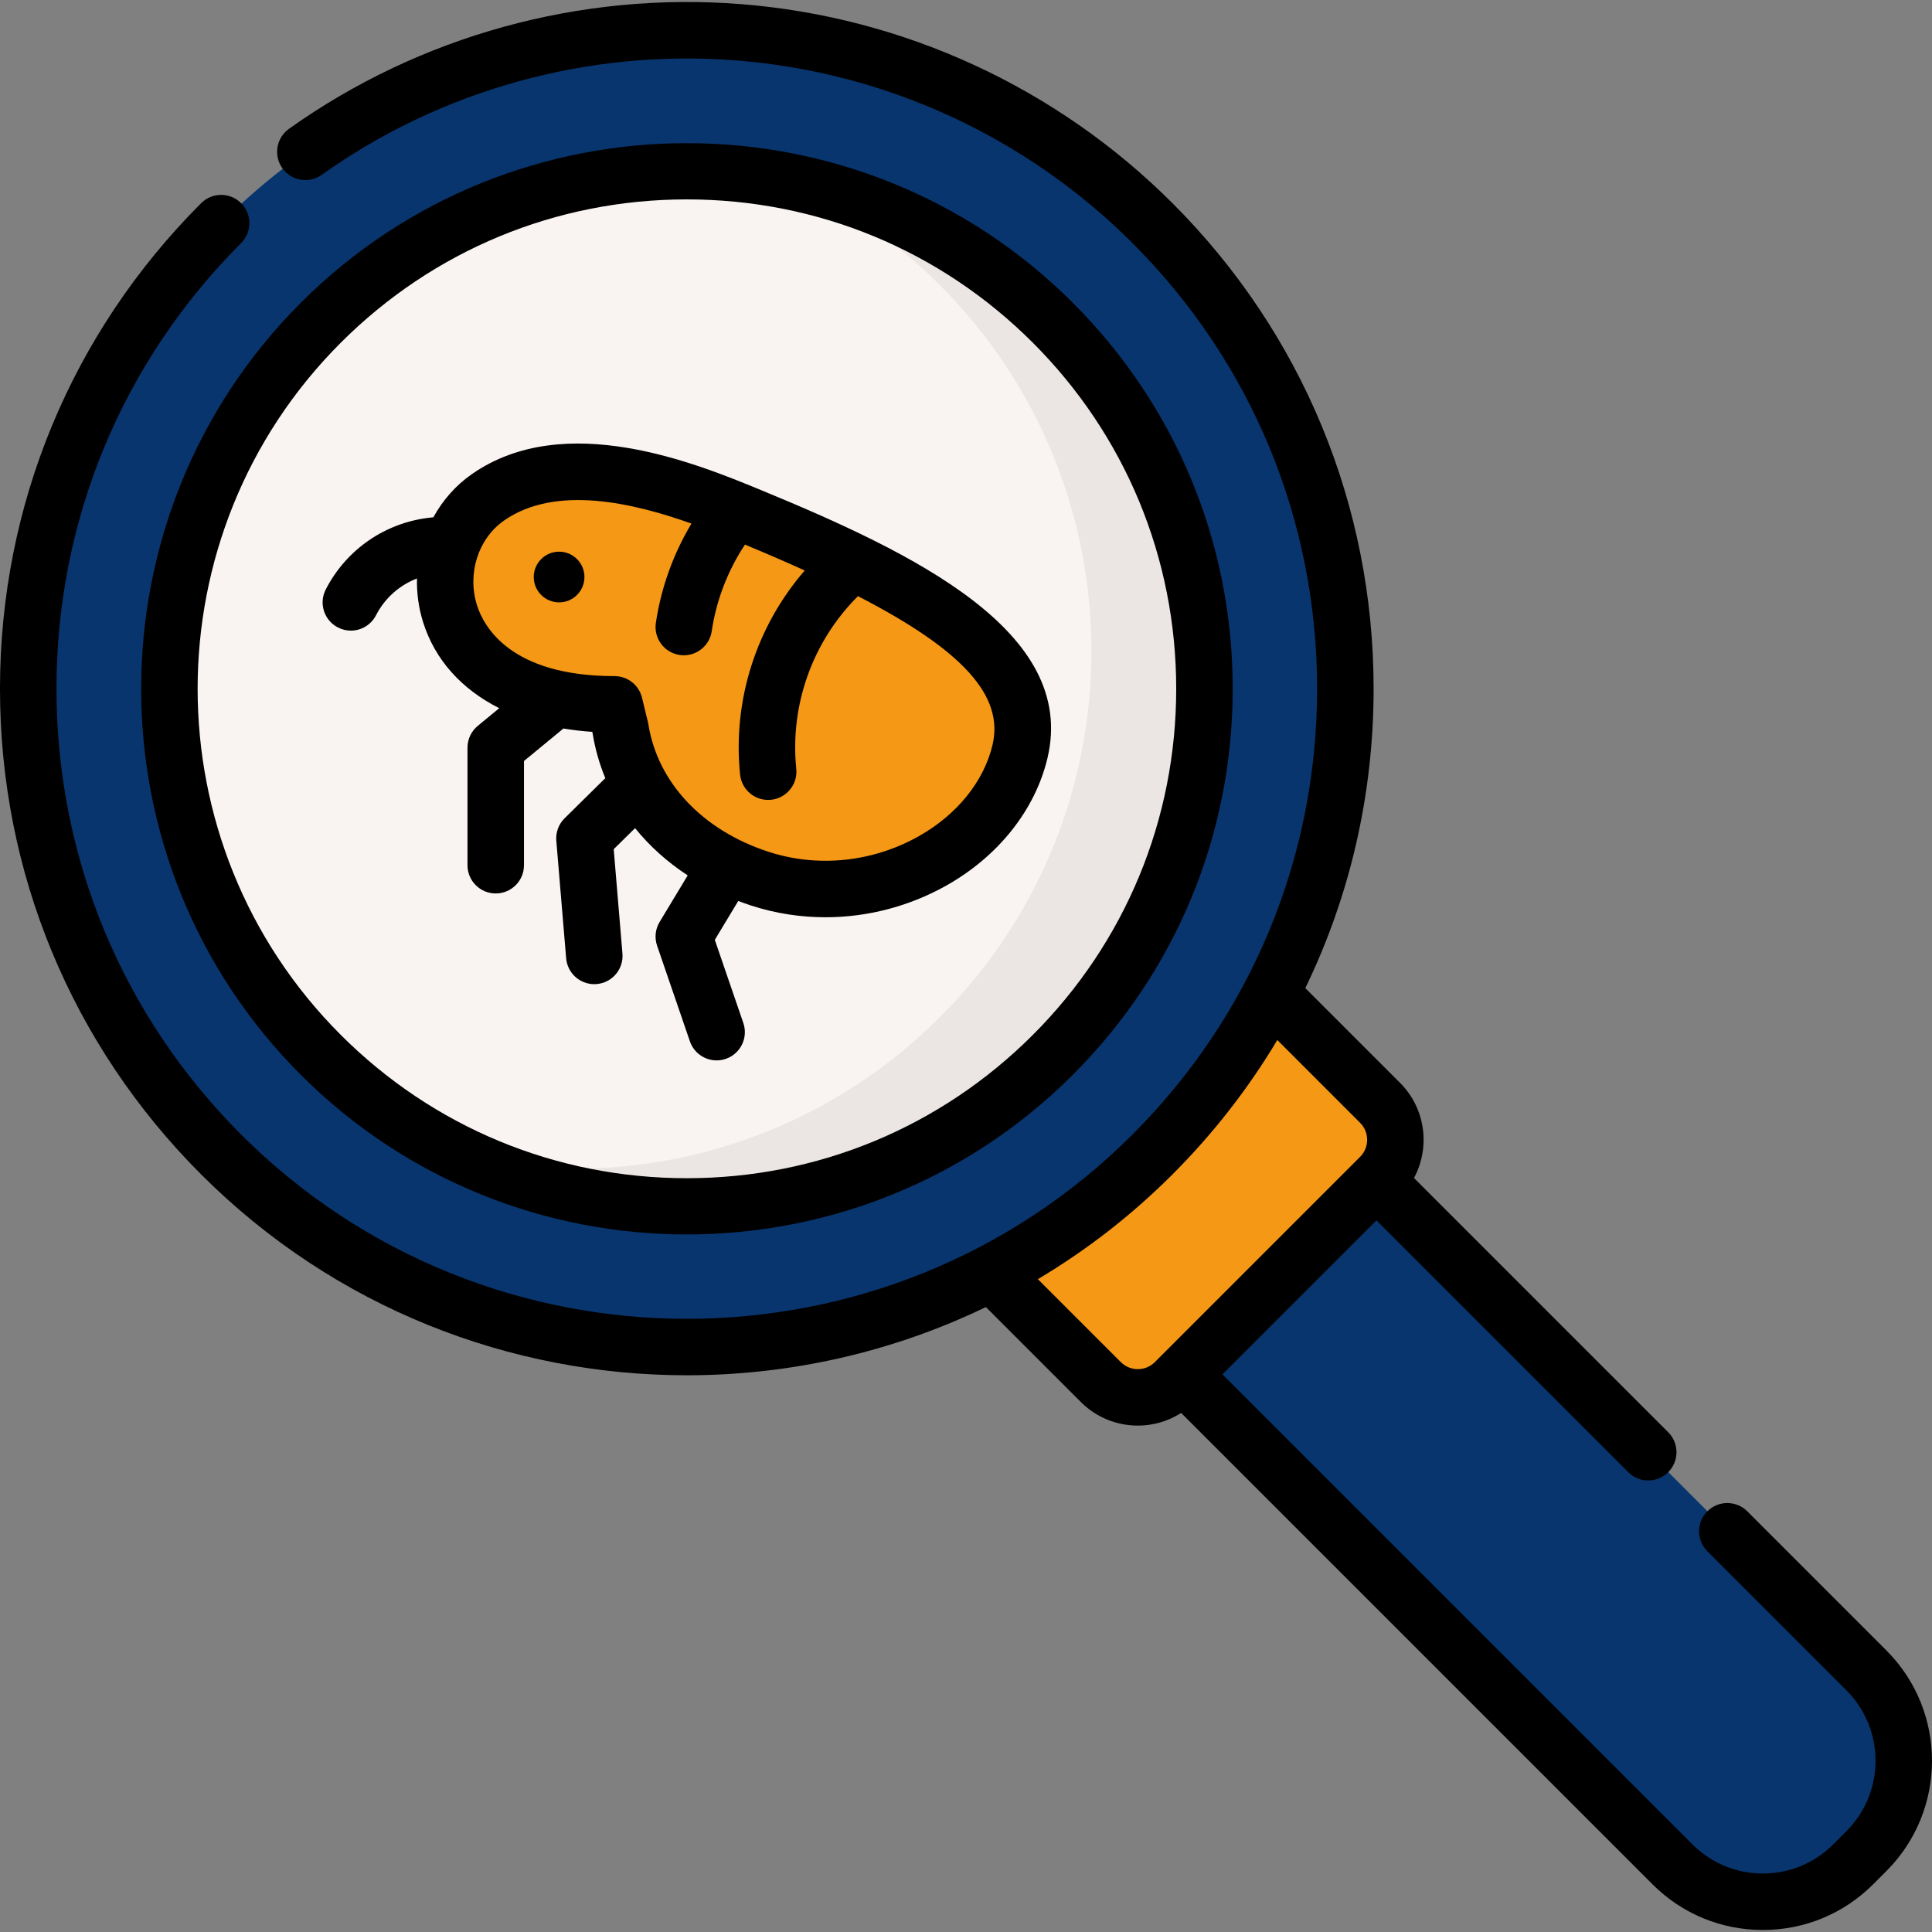 <?xml version="1.0"?>
<svg xmlns="http://www.w3.org/2000/svg" xmlns:xlink="http://www.w3.org/1999/xlink" xmlns:svgjs="http://svgjs.com/svgjs" version="1.1" width="512" height="512" x="0" y="0" viewBox="0 0 513.005 513.005" style="enable-background:new 0 0 512 512" xml:space="preserve" class=""><rect x="0" y="0" width="513.005" height="513.005" fill="#808080" stroke="none"/><g><g><g><g><path d="m366.457 312.479-54.509 54.509c-5.423 5.423-14.215 5.423-19.638 0l-34.77-34.77 74.147-74.147 34.77 34.77c5.423 5.423 5.423 14.215 0 19.638z" fill="#f59815" data-original="#62dbfb" class=""/></g></g><g><g><path d="m495.584 491.531-3.5 3.5c-13.254 13.254-34.744 13.254-47.998 0l-130.091-130.091 51.498-51.498 130.091 130.091c13.255 13.254 13.255 34.744 0 47.998z" fill="#08356e" data-original="#7a8c98" class=""/></g></g><g><g><path d="m366.457 292.841-34.77-34.771-15 15 19.77 19.771c5.423 5.423 5.423 14.215 0 19.638l-49.328 49.328 5.181 5.181c5.423 5.423 14.215 5.423 19.638 0l54.509-54.509c5.423-5.423 5.423-14.215 0-19.638z" fill="#f59815" data-original="#01d0fb" class=""/></g></g><g><g><path d="m495.584 443.533-130.091-130.091-15 15 115.091 115.091c13.254 13.254 13.254 34.744 0 47.999l-3.5 3.5c-2.703 2.703-5.751 4.844-8.999 6.445 12.68 6.249 28.447 4.107 38.999-6.445l3.5-3.5c13.255-13.255 13.255-34.745 0-47.999z" fill="#08356e" data-original="#596c76" class=""/></g></g><g><g><circle cx="182.367" cy="182.898" fill="#08356e" r="174.868" data-original="#b6c4cf" class=""/></g></g><g><g><path d="m306.018 59.248c-37.709-37.708-88.355-54.584-137.651-50.648 39.978 3.192 79.069 20.067 109.65 50.648 68.29 68.29 68.29 179.01 0 247.3-30.581 30.582-69.672 47.457-109.65 50.648 49.296 3.936 99.941-12.939 137.65-50.648 68.29-68.29 68.29-179.01.001-247.3z" fill="#08356e" data-original="#9facba" class=""/></g></g><g><g><circle cx="182.367" cy="182.898" fill="#f9f3f1" r="137.453" data-original="#f9f3f1" class=""/></g></g><g><g><path d="m279.561 85.704c-19.602-19.602-43.654-32.037-68.903-37.322 14.08 6.59 27.275 15.694 38.902 27.322 53.678 53.679 53.678 140.709 0 194.388-34.076 34.076-81.592 46.511-125.485 37.323 50.918 23.833 113.434 14.728 155.485-27.323 53.68-53.679 53.68-140.709.001-194.388z" fill="#ebe5e3" data-original="#ebe5e3" class=""/></g></g><g><g><path d="m199.001 136.981c-15.611-6.428-48.212-19.744-69.445-4.919-20.174 14.085-16.09 54.967 33.63 54.967 0 0 1.572 6.495 1.573 6.494 3.027 18.932 17.587 33.458 36.945 39.772 29.896 9.751 62.949-7.562 69.139-33.769 6.191-26.207-28.131-44.546-71.842-62.545z" fill="#f59815" data-original="#d88a55" class=""/></g></g><g><g><path d="m251.565 163.645c-.013 1.917-.247 3.876-.721 5.88-6.19 26.207-39.243 43.521-69.139 33.77-6.11-1.993-11.74-4.806-16.683-8.315 3.525 18.219 17.825 32.165 36.683 38.315 29.896 9.751 62.949-7.562 69.139-33.77 3.252-13.767-4.681-25.363-19.279-35.88z" fill="#f59815" data-original="#c57a44" class=""/></g></g><g><path d="m148.458 159.948c3.717 0 6.73-3.013 6.73-6.73s-3.013-6.73-6.73-6.73-6.73 3.013-6.73 6.73 3.013 6.73 6.73 6.73z" fill="#000000" data-original="#000000" class=""/><path d="m500.888 438.23-36.933-36.933c-2.93-2.929-7.678-2.929-10.607 0s-2.929 7.678 0 10.606l36.933 36.933c10.31 10.309 10.309 27.082 0 37.392l-3.499 3.5c-4.994 4.994-11.635 7.744-18.696 7.744-7.062 0-13.702-2.75-18.695-7.744l-124.789-124.788 40.892-40.892 66.862 66.863c2.93 2.929 7.678 2.929 10.607 0s2.929-7.678 0-10.607l-67.505-67.504c4.358-8.099 3.131-18.433-3.698-25.263l-25.163-25.163c11.863-24.464 18.138-51.486 18.138-79.476 0-48.712-18.97-94.508-53.414-128.953-30.676-30.676-71.355-49.444-114.544-52.847-42.705-3.364-85.339 8.392-120.045 33.108-3.374 2.403-4.162 7.086-1.758 10.46 2.402 3.374 7.085 4.161 10.46 1.758 31.84-22.676 70.968-33.461 110.165-30.374 39.632 3.124 76.962 20.348 105.114 48.5 31.612 31.612 49.021 73.641 49.021 118.347s-17.409 86.735-49.021 118.347c-65.256 65.255-171.437 65.257-236.693 0-31.611-31.61-49.02-73.64-49.02-118.346s17.409-86.735 49.021-118.347c2.929-2.929 2.929-7.678 0-10.606-2.929-2.929-7.678-2.929-10.606 0-34.446 34.445-53.415 80.241-53.415 128.953s18.969 94.509 53.414 128.953c35.552 35.553 82.252 53.329 128.954 53.329 27.208 0 54.411-6.046 79.415-18.114l25.224 25.224c4.17 4.169 9.647 6.254 15.122 6.254 4.007 0 8.009-1.129 11.504-3.36l125.15 125.15c7.827 7.827 18.233 12.138 29.303 12.138 11.068 0 21.475-4.31 29.303-12.138l3.5-3.5c16.155-16.157 16.155-42.447-.001-58.604zm-203.275-76.546-22.027-22.026c12.753-7.581 24.775-16.846 35.735-27.807 10.857-10.857 20.173-22.845 27.846-35.694l21.986 21.986c2.49 2.49 2.49 6.542 0 9.032l-54.509 54.509c-2.489 2.49-6.542 2.489-9.031 0z" fill="#000000" data-original="#000000" class=""/><path d="m89.739 166.618c1.098.564 2.269.831 3.423.831 2.721 0 5.347-1.486 6.677-4.073 2.341-4.556 6.233-7.99 10.886-9.774-.098 3.865.421 7.788 1.622 11.606 3.146 10.001 10.219 17.804 20.216 22.838l-5.7 4.694c-1.73 1.425-2.732 3.548-2.732 5.79v31.21c0 4.142 3.357 7.5 7.5 7.5s7.5-3.358 7.5-7.5v-27.671l10.478-8.629c2.461.413 5.01.715 7.647.893.033.128.067.252.102.375h-.003c.662 4.141 1.803 8.123 3.373 11.911l-10.805 10.655c-1.584 1.563-2.393 3.748-2.207 5.967l2.615 31.21c.328 3.915 3.606 6.874 7.465 6.874.21 0 .422-.009.635-.027 4.128-.346 7.193-3.972 6.848-8.1l-2.321-27.71 5.674-5.595c3.852 4.777 8.553 9.003 13.973 12.55l-7.456 12.362c-1.146 1.9-1.392 4.209-.671 6.308l8.71 25.386c1.067 3.112 3.978 5.068 7.093 5.068.808 0 1.629-.131 2.435-.408 3.918-1.344 6.005-5.61 4.66-9.528l-7.574-22.075 6.225-10.32c1.102.418 2.216.819 3.354 1.19 6.431 2.097 13.117 3.133 19.807 3.132 11.082 0 22.167-2.843 32.075-8.408 13.831-7.77 23.63-20.125 26.883-33.899 7.903-33.463-35.233-54.3-76.286-71.204-16.847-6.937-51.903-21.372-76.593-4.133-4.296 3-7.733 6.948-10.19 11.44l-.733.078c-11.944 1.27-22.354 8.405-27.845 19.088-1.896 3.683-.444 8.204 3.24 10.098zm44.112-28.406c13.697-9.565 34.34-4.676 49.757.813-4.839 8.063-8.079 17.046-9.458 26.375-.606 4.098 2.225 7.91 6.322 8.516.372.055.741.082 1.107.082 3.656 0 6.858-2.678 7.409-6.404 1.214-8.208 4.248-16.079 8.824-22.983 5.678 2.356 10.971 4.645 15.867 6.872-12.839 14.805-19.183 34.448-17.165 54.184.395 3.862 3.652 6.738 7.452 6.738.255 0 .513-.013.771-.04 4.121-.421 7.12-4.103 6.698-8.224-1.735-16.979 4.357-33.874 16.38-45.841 28.147 14.486 38.772 26.617 35.729 39.502-2.292 9.703-9.447 18.549-19.632 24.27-12.241 6.876-26.777 8.368-39.884 4.093-17.477-5.7-29.389-18.345-31.863-33.825-.034-.214-.078-.426-.13-.635-.118-.484-1.561-6.44-1.561-6.44-.814-3.365-3.827-5.735-7.289-5.735-27.629 0-34.752-13.163-36.531-18.822-2.652-8.435.307-17.686 7.197-22.496z" fill="#000000" data-original="#000000" class=""/><path d="m79.87 285.395c28.258 28.259 65.378 42.388 102.498 42.388 37.119 0 74.238-14.129 102.497-42.388 27.378-27.378 42.455-63.779 42.455-102.497s-15.077-75.119-42.455-102.497c-56.518-56.518-148.478-56.516-204.995 0-56.516 56.517-56.516 148.477 0 204.994zm10.607-194.387c24.545-24.545 57.179-38.063 91.89-38.063 34.712 0 67.346 13.518 91.891 38.063s38.062 57.179 38.062 91.89-13.518 67.346-38.062 91.891-57.179 38.062-91.891 38.062c-34.711 0-67.345-13.517-91.89-38.062-50.668-50.669-50.668-133.112 0-183.781z" fill="#000000" data-original="#000000" class=""/></g></g></g></svg>
